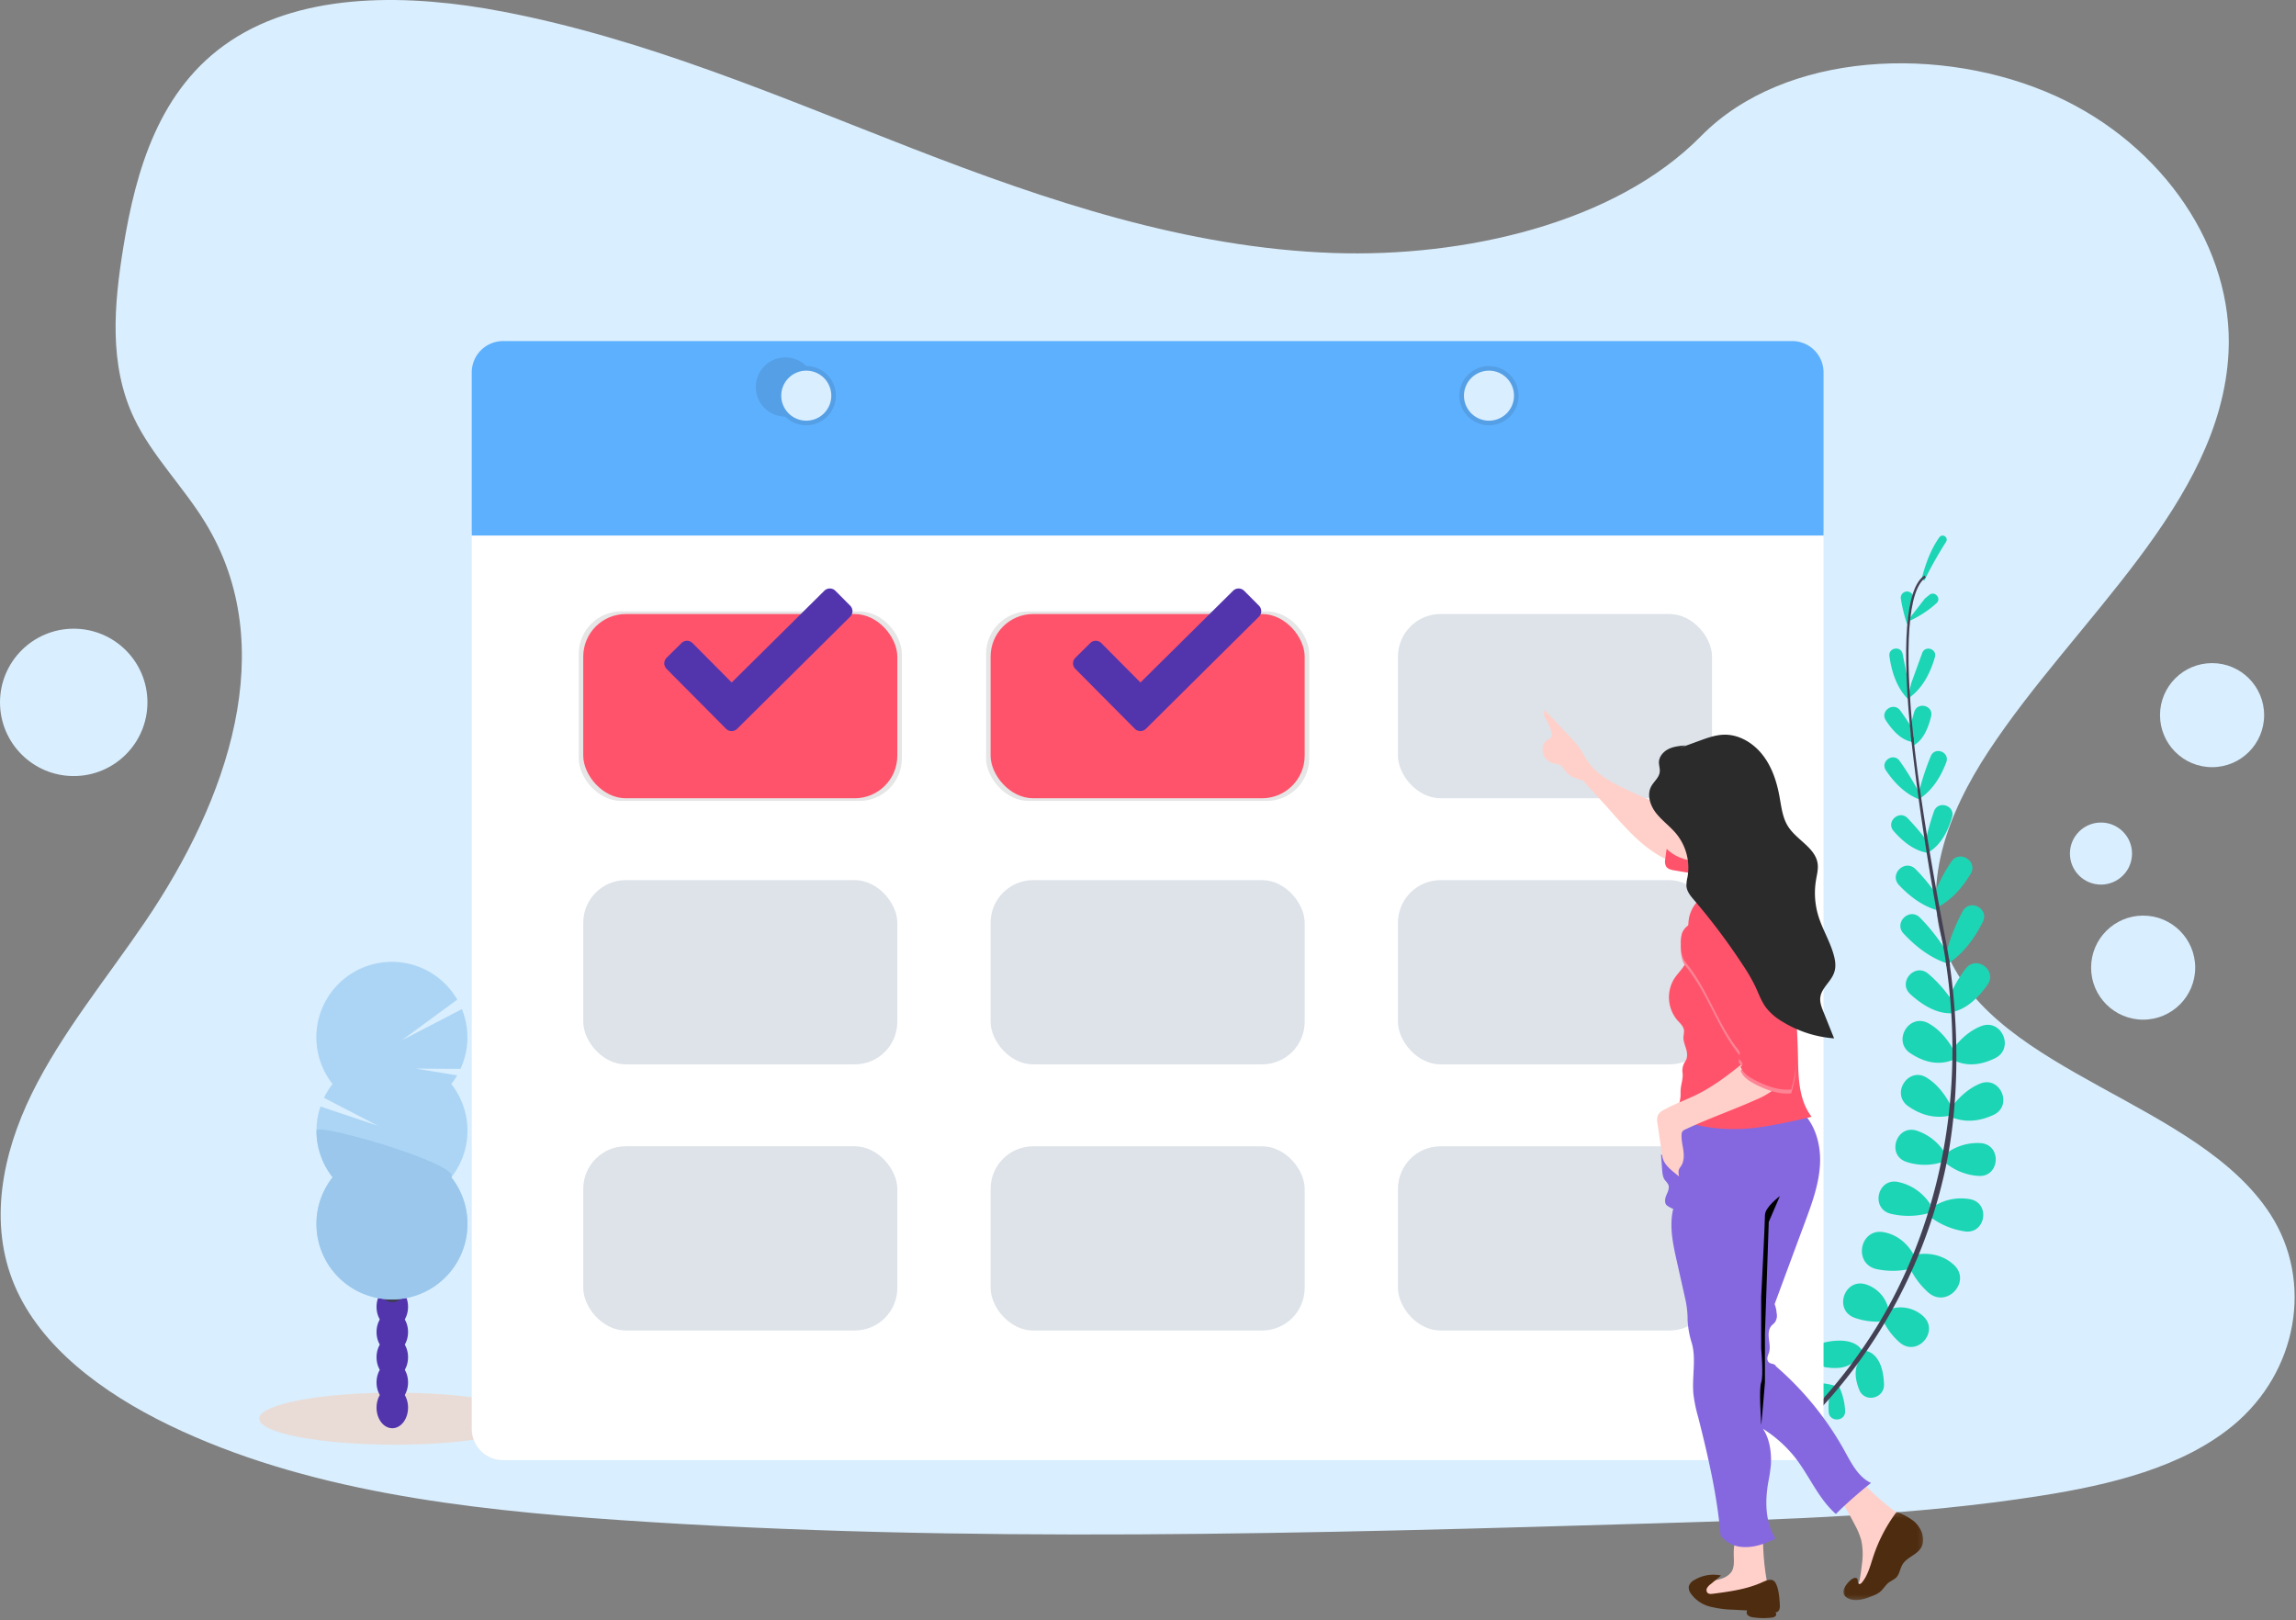 <?xml version="1.0" encoding="UTF-8"?> <svg xmlns="http://www.w3.org/2000/svg" xmlns:xlink="http://www.w3.org/1999/xlink" width="513" height="362" viewBox="0 0 513 362"><rect x="0" y="0" width="513" height="362" fill="#808080" stroke="none"/><defs><path id="a" d="M.006.112h17.847v19.653H.006z"></path><path id="c" d="M0 .562h33.258v34.474H0z"></path></defs><g fill="none" fill-rule="evenodd"><path fill="#D9EEFE" fill-rule="nonzero" d="M297.94 56.531c-32.857-1.14-64.15-11.744-94.035-23.343-29.885-11.6-59.483-24.452-91.558-30.597-20.625-3.956-44.217-4.514-60.838 6.54-15.994 10.636-21.16 28.998-23.941 46.038-2.09 12.82-3.318 26.309 2.408 38.312 3.976 8.33 11.037 15.333 15.903 23.312 16.99 27.772 4.998 62.01-13.431 89.128-8.634 12.716-18.657 24.851-25.319 38.39-6.661 13.538-9.733 29.052-3.876 42.886 5.78 13.688 19.539 23.97 34.475 31.205 30.28 14.664 65.99 18.87 100.81 21.25 77.081 5.268 154.576 2.988 231.863.704 28.598-.85 57.33-1.703 85.465-6.127 15.626-2.452 31.757-6.358 43.103-15.755 14.4-11.94 17.97-32.158 8.32-47.132-16.186-25.115-60.938-31.337-72.248-58.304-6.23-14.833.168-31.36 9.22-45.116 19.411-29.52 51.95-55.407 53.663-89.146 1.18-23.162-14.464-46.379-38.65-57.342-25.355-11.49-60.506-10.046-79.213 8.979C360.799 50 326.952 57.535 297.94 56.53z"></path><path fill="#1CD5B5" fill-rule="nonzero" d="M410.146 309.696a14.01 14.01 0 0 0-5.721-.609c-2.35.254-2.018 3.829.34 3.66a16.902 16.902 0 0 0 3.481-.64l1.9-2.411zM410.859 309.727a13.969 13.969 0 0 1 1.4 5.582c.077 2.362-3.513 2.53-3.677.173-.07-1.18-.019-2.364.155-3.534l2.122-2.22zM416.202 302.08s-1.15-3.607-8.178-2.208c-3.181.632-3.095 5.191.09 5.673h.137c4.639.645 6.252-1.195 7.951-3.466zM416.934 301.866s3.776.295 4.012 7.448c.11 3.22-4.348 4.197-5.543 1.208 0-.045-.032-.086-.05-.132-1.668-4.364-.246-6.353 1.581-8.524zM421.978 292.647a7.509 7.509 0 0 0-5.071-5.66c-4.758-1.498-7.27 5.614-2.622 7.422 1.924.702 3.972.999 6.016.872l1.677-2.634zM427.78 280.77s-1.922-4.541-6.906-5.45c-5.285-.967-6.884 6.967-1.663 8.234 2.342.51 4.764.53 7.115.06l1.454-2.844zM431.284 269.076a11.278 11.278 0 0 0-7.27-4.996c-4.544-.854-6.076 5.945-1.614 7.108 2.803.685 5.733.644 8.515-.118l.369-1.994zM434.587 257.677a11.727 11.727 0 0 0-6.361-5.055c-4.544-1.394-6.789 5.49-2.272 6.99 2.677.887 5.572.876 8.242-.032l.39-1.903zM435.977 247.29s-1.817-4.26-5.52-6.512c-4.126-2.512-8.057 3.633-4.09 6.399 2.445 1.712 5.575 2.893 9.233 2.102l.377-1.989zM436.663 234.969s-2.003-4.301-5.848-6.358c-4.298-2.271-8.038 4.005-3.989 6.712 2.65 1.767 5.957 2.911 9.47 1.53l.367-1.884zM436.236 223.733a27.867 27.867 0 0 0-5.452-6.2c-3.008-2.456-6.816 1.967-3.967 4.592 2.63 2.412 5.907 4.437 9.292 4.274l.127-2.666zM435.096 212.951a40.831 40.831 0 0 0-6.162-7.956c-2.353-2.271-5.834 1.19-3.635 3.583 2.54 2.725 5.966 5.55 10.083 6.785l-.286-2.412zM432.892 200.271a36.404 36.404 0 0 0-4.921-6.09c-2.372-2.32-5.948 1.172-3.671 3.583 2.417 2.566 5.543 4.969 9.21 5.786l-.618-3.279zM430.965 188.44a58.062 58.062 0 0 0-4.73-5.617c-1.899-1.958-4.934.794-3.144 2.856 2.104 2.426 4.803 4.574 7.906 4.919l-.032-2.157zM428.966 177.468a59.17 59.17 0 0 0-4.544-7.47c-1.422-1.944-4.385.136-3.044 2.134 1.754 2.62 4.19 5.214 7.388 6.463l.2-1.127zM427.317 162.885s-1.123-1.903-2.727-4.114c-1.48-2.04-4.607.068-3.235 2.18 1.545 2.366 3.48 4.382 5.735 4.782l.227-2.848zM426.53 153.22l-1.422-7.107c-.377-1.88-3.18-1.43-2.953.454.509 3.797 1.817 7.617 4.666 10.124l-.29-3.47zM427.376 133.02a1.395 1.395 0 0 0-2.663.763 35.968 35.968 0 0 0 1.436 5.813l1.227-6.576zM422.296 292.506a7.514 7.514 0 0 1 7.434 1.598c3.635 3.393-1.282 9.084-5.158 5.954a14.925 14.925 0 0 1-3.74-4.79l1.464-2.762zM428.103 280.339s4.78-1.154 8.479 2.307c3.921 3.67-1.5 9.678-5.63 6.24a17.39 17.39 0 0 1-4.285-5.681l1.436-2.866zM431.597 269.875a11.287 11.287 0 0 1 8.633-1.916c4.544.908 3.413 7.78-1.163 7.194a17.003 17.003 0 0 1-7.852-3.293l.382-1.985zM434.814 257.74a11.718 11.718 0 0 1 7.78-2.32c4.752.413 4.243 7.63-.514 7.33a12.913 12.913 0 0 1-7.634-3.111l.368-1.899z"></path><path fill="#1CD5B5" fill-rule="nonzero" d="M435.918 247.585s2.522-3.887 6.548-5.477c4.467-1.766 7.334 4.923 2.994 6.98-2.726 1.286-6.011 1.935-9.5.523l-.042-2.026zM436.077 234.783s2.55-3.997 6.625-5.523c4.544-1.703 7.448 5.019 3.08 7.176-2.857 1.408-6.288 2.107-9.587.281l-.118-1.934zM435.223 223.615a27.845 27.845 0 0 1 3.999-7.221c2.408-3.047 7.093.454 4.857 3.633-2.054 2.92-4.798 5.595-8.179 6.163l-.677-2.575zM434.873 212.933a40.648 40.648 0 0 1 3.69-9.383c1.631-2.824 5.934-.486 4.47 2.43-1.671 3.338-4.18 6.994-7.787 9.333l-.373-2.38zM432.238 199.681a36.426 36.426 0 0 1 3.753-7.162c1.872-2.725 6.02-.055 4.307 2.761-1.862 3.07-4.489 6.159-8.01 7.72l-.05-3.319zM430.138 188.377a58.34 58.34 0 0 1 1.968-7.071c.909-2.575 4.821-1.33 4.049 1.29-.91 3.079-2.468 6.153-5.144 7.757l-.873-1.976zM428.68 177.255a58.951 58.951 0 0 1 2.726-8.316c.945-2.216 4.308-.867 3.454 1.385-1.11 2.952-2.89 6.032-5.717 7.975l-.463-1.044zM426.494 163.884s.427-2.166 1.204-4.786c.718-2.416 4.372-1.467 3.776.98-.663 2.726-1.817 5.292-3.816 6.418l-1.164-2.612zM427.003 152.74l2.472-6.813c.654-1.816 3.38-.935 2.849.908-1.068 3.68-2.922 7.267-6.125 9.31l.804-3.406zM430.084 133.733s.386-.309.977-.795c1.204-.999 2.776.745 1.64 1.817a23.175 23.175 0 0 1-6.72 4.26l4.103-5.282zM429.92 129.786a89.456 89.456 0 0 1 4.93-8.774.908.908 0 0 0-1.472-1.04c-1.454 1.99-2.88 4.9-3.962 9.179l.504.635z"></path><path fill="#444053" fill-rule="nonzero" d="M427.103 165.846l.527-.054c-2.272-21.168-1.313-34.22 2.658-36.75l-.286-.455c-4.207 2.694-5.207 15.573-2.899 37.26z"></path><path fill="#444053" fill-rule="nonzero" d="M434.919 215.894l.786-.118a140.645 140.645 0 0 0-1.018-5.904c-3.308-17.18-5.88-33.062-7.166-45.125l-.577-.454c1.29 12.085 3.635 28.517 6.966 45.72a152.83 152.83 0 0 1 1.009 5.881z"></path><path fill="#444053" fill-rule="nonzero" d="M398.113 322.884c.119-.095 12.223-9.35 22.851-27.104a114.414 114.414 0 0 0 13.45-33.512c3.358-14.764 3.454-31.959 1.032-48.063l-.71.568c5.453 36.141-4.947 64.204-14.653 80.426-10.524 17.59-22.488 26.75-22.61 26.84l.64.845z"></path><ellipse cx="88.16" cy="316.989" fill="#E9DCD7" fill-rule="nonzero" rx="30.239" ry="5.813"></ellipse><ellipse cx="87.651" cy="314.519" fill="#5235AD" fill-rule="nonzero" rx="3.521" ry="4.605"></ellipse><ellipse cx="87.651" cy="308.887" fill="#5235AD" fill-rule="nonzero" rx="3.521" ry="4.605"></ellipse><ellipse cx="87.651" cy="303.26" fill="#5235AD" fill-rule="nonzero" rx="3.521" ry="4.605"></ellipse><ellipse cx="87.651" cy="297.629" fill="#5235AD" fill-rule="nonzero" rx="3.521" ry="4.605"></ellipse><ellipse cx="87.651" cy="291.997" fill="#5235AD" fill-rule="nonzero" rx="3.521" ry="4.605"></ellipse><ellipse cx="87.651" cy="286.37" fill="#3F3D56" fill-rule="nonzero" rx="3.521" ry="4.605"></ellipse><ellipse cx="87.651" cy="280.739" fill="#3F3D56" fill-rule="nonzero" rx="3.521" ry="4.605"></ellipse><path fill="#ACD5F5" fill-rule="nonzero" d="M100.828 242.208a16.58 16.58 0 0 0 1.313-1.93l-9.251-1.517 9.996.073a16.86 16.86 0 0 0 .323-13.352l-13.423 6.957 12.378-9.083a16.869 16.869 0 0 0-15.418-8.423 16.867 16.867 0 0 0-14.546 9.85 16.851 16.851 0 0 0 2.11 17.434 17.025 17.025 0 0 0-1.922 3.075l12.01 6.235-12.796-4.296a16.856 16.856 0 0 0 2.726 15.827c-5.441 6.911-4.654 16.841 1.809 22.809 6.462 5.967 16.429 5.967 22.891 0 6.463-5.968 7.25-15.898 1.809-22.809a16.838 16.838 0 0 0 0-20.84l-.01-.01z"></path><path fill="#9AC7EB" fill-rule="nonzero" d="M70.711 252.631a16.798 16.798 0 0 0 3.608 10.418c-5.441 6.91-4.654 16.841 1.809 22.809 6.462 5.967 16.429 5.967 22.891 0 6.463-5.968 7.25-15.898 1.809-22.809 2.263-2.865-30.117-12.312-30.117-10.418z"></path><path fill="#FFF" fill-rule="nonzero" d="M105.404 118.646v200.605a7.001 7.001 0 0 0 7.006 7.003h288.02a7.005 7.005 0 0 0 7.007-7.003V118.646H105.404z"></path><rect width="72.202" height="42.359" x="129.304" y="136.603" fill="#000" fill-rule="nonzero" opacity=".1" rx="9.515"></rect><rect width="72.202" height="42.359" x="220.322" y="136.603" fill="#000" fill-rule="nonzero" opacity=".1" rx="9.515"></rect><rect width="70.171" height="41.165" x="130.317" y="137.198" fill="#FF536B" fill-rule="nonzero" rx="9.515"></rect><rect width="70.171" height="41.165" x="312.353" y="137.198" fill="#DDE3E9" fill-rule="nonzero" rx="9.515" transform="rotate(-180 347.438 157.78)"></rect><rect width="70.171" height="41.165" x="221.335" y="137.198" fill="#FF536B" fill-rule="nonzero" rx="9.515" transform="rotate(-180 256.42 157.78)"></rect><rect width="70.171" height="41.165" x="130.317" y="196.661" fill="#DDE3E9" fill-rule="nonzero" rx="9.515"></rect><rect width="70.171" height="41.165" x="312.353" y="196.661" fill="#DDE3E9" fill-rule="nonzero" rx="9.515" transform="rotate(-180 347.438 217.243)"></rect><rect width="70.171" height="41.165" x="221.335" y="196.661" fill="#DDE3E9" fill-rule="nonzero" rx="9.515" transform="rotate(-180 256.42 217.243)"></rect><rect width="70.171" height="41.165" x="130.317" y="256.123" fill="#DDE3E9" fill-rule="nonzero" rx="9.515"></rect><rect width="70.171" height="41.165" x="312.353" y="256.128" fill="#DDE3E9" fill-rule="nonzero" rx="9.515" transform="rotate(-180 347.438 276.71)"></rect><rect width="70.171" height="41.165" x="221.335" y="256.128" fill="#DDE3E9" fill-rule="nonzero" rx="9.515" transform="rotate(-180 256.42 276.71)"></rect><path fill="#5DB0FE" fill-rule="nonzero" d="M105.404 83.217v36.446h302.033V83.217a7.001 7.001 0 0 0-7.006-7.007H112.41a7.008 7.008 0 0 0-7.007 7.007zM180.15 94a5.592 5.592 0 0 1-5.594-5.59 5.592 5.592 0 0 1 5.594-5.591 5.592 5.592 0 0 1 5.593 5.59A5.592 5.592 0 0 1 180.15 94zm152.541 0a5.592 5.592 0 0 1-5.593-5.59 5.592 5.592 0 0 1 5.593-5.591 5.592 5.592 0 0 1 3.952 9.547 5.595 5.595 0 0 1-3.96 1.634h.008z"></path><path fill="#000" fill-rule="nonzero" d="M180.15 81.8a6.606 6.606 0 1 0-4.681 11.279 6.614 6.614 0 0 0 11.288-4.67 6.602 6.602 0 0 0-6.607-6.609zm0 12.199a5.592 5.592 0 0 1-5.594-5.59 5.592 5.592 0 0 1 5.594-5.591 5.592 5.592 0 0 1 5.593 5.59A5.592 5.592 0 0 1 180.15 94zM332.682 81.8a6.61 6.61 0 0 0-6.611 6.608 6.61 6.61 0 0 0 6.611 6.608 6.61 6.61 0 0 0 6.611-6.608 6.61 6.61 0 0 0-6.61-6.608zm0 12.199a5.592 5.592 0 0 1-5.593-5.59 5.592 5.592 0 0 1 5.593-5.591 5.592 5.592 0 0 1 5.594 5.59A5.592 5.592 0 0 1 332.682 94z" opacity=".1"></path><ellipse cx="469.425" cy="190.72" fill="#D9EEFE" fill-rule="nonzero" rx="6.938" ry="6.935"></ellipse><ellipse cx="494.248" cy="159.792" fill="#D9EEFE" fill-rule="nonzero" rx="11.632" ry="11.626"></ellipse><ellipse cx="478.848" cy="216.208" fill="#D9EEFE" fill-rule="nonzero" rx="11.632" ry="11.626"></ellipse><ellipse cx="16.471" cy="156.94" fill="#D9EEFE" fill-rule="nonzero" rx="16.471" ry="16.463"></ellipse><path fill="#5235AD" fill-rule="nonzero" d="M189.95 135.318l-3.293-3.31a1.75 1.75 0 0 0-2.486 0l-20.688 20.486-8.751-8.81a1.745 1.745 0 0 0-2.468 0l-3.33 3.292a1.766 1.766 0 0 0 0 2.484l13.29 13.384c.687.68 1.794.68 2.481 0l25.246-25.042a1.748 1.748 0 0 0 0-2.484zM281.282 135.318l-3.294-3.31a1.75 1.75 0 0 0-2.486 0l-20.688 20.486-8.751-8.81a1.745 1.745 0 0 0-2.468 0l-3.33 3.292a1.766 1.766 0 0 0 0 2.484l13.29 13.384c.688.68 1.794.68 2.482 0l25.245-25.042a1.748 1.748 0 0 0 0-2.484z"></path><path fill="#FFD0CA" d="M387.4 349.075a5.277 5.277 0 0 1-.25 1.58c-.388 1.016-1.366 1.676-2.383 2.037-1.007.351-2.084.467-3.11.775a2.8 2.8 0 0 0-1.22.64c-.907.93-.364 2.601.704 3.295 1.06.688 2.42.664 3.692.578a49.05 49.05 0 0 0 7.98-1.156c.95-.231 2.056-.674 2.203-1.652.028-.313 0-.63-.071-.93a55.987 55.987 0 0 1-1.026-10.084c0-.222-5.285-.37-5.781-.043-1.097.736-.676 3.819-.738 4.96M414.506 340.851a15.681 15.681 0 0 1 1.371 3.365 15.18 15.18 0 0 1 .12 5.407 47.479 47.479 0 0 1-.395 2.848c-.155.932-.401 1.994-1.198 2.525a2.76 2.76 0 0 0 2.376.207 6.8 6.8 0 0 0 2.091-1.274c3.985-3.292 6.984-8.067 7.124-13.247a1.978 1.978 0 0 0-.217-1.168 2.26 2.26 0 0 0-.696-.623 53.418 53.418 0 0 1-8.253-6.927.96.96 0 0 0-.604-.376.959.959 0 0 0-.536.15c-1.536.762-4.096 1.858-4.728 3.6.434.218.792.565 1.028.99a70.284 70.284 0 0 1 2.517 4.523z"></path><path fill="#4E2C0F" d="M393.152 353.8c-3.284 1.356-6.848 1.844-10.402 2.308-.464.057-.953.094-1.251-.225a.929.929 0 0 1-.085-1.056c.194-.328.455-.615.772-.835l2.36-1.957a8.263 8.263 0 0 0-6.009 1.023c-.564.272-.99.76-1.194 1.356-.08.568.076 1.145.417 1.605a7.473 7.473 0 0 0 4.222 2.934 22.93 22.93 0 0 0 5.204.713l3.198.174a.85.85 0 0 0 .214 1.126c.34.249.753.394 1.189.422 1.308.193 2.65.212 3.971.057.327-.005.65-.118.91-.315a.563.563 0 0 0 0-.854.975.975 0 0 0 .882-.629c.118-.361.16-.75.113-1.126-.085-1.465-.218-3.619-.995-4.905-.787-1.276-2.407-.267-3.516.183"></path><g transform="translate(411.846 337.756)"><mask id="b" fill="#fff"><use xlink:href="#a"></use></mask><path fill="#4E2C0F" d="M15.713 2.097A14.908 14.908 0 0 0 12.311.195a.409.409 0 0 0-.567.072c-.019.029-.038.058-.047.086a35.076 35.076 0 0 0-5.012 9.753c-.656 1.993-1.18 4.112-2.508 5.726-.17.207-.456.433-.694.308-.348-.178-.138-.735-.329-1.081-.238-.428-.89-.23-1.28.062A5.587 5.587 0 0 0 .3 16.981a1.84 1.84 0 0 0-.286 1.162c.12.485.448.908.895 1.134 1.699.994 3.836.279 5.658-.461A6.471 6.471 0 0 0 8 18.096c.918-.66 1.413-1.74 2.327-2.374a14.86 14.86 0 0 0 1.409-.894c.842-.768.913-2.07 1.523-3.05 1.032-1.682 3.33-2.119 4.23-3.906 1.004-1.994-.204-4.487-1.775-5.775" mask="url(#b)"></path></g><path fill="#8568E0" d="M406.662 259.79c-.159 4.562-1.76 8.946-3.348 13.228-2.275 6.12-4.54 12.246-6.801 18.366.245.675.404 1.38.457 2.093a2.58 2.58 0 0 1-.457 2.06c-.217.24-.472.433-.698.67-.668.747-.707 1.866-.6 2.855.105.989.326 2.016.076 2.976-.106.414-.303.81-.375 1.225-.106.424.024.873.337 1.172.466.37 1.39.25 1.53.834a69.444 69.444 0 0 1 15.435 19.06c1.495 2.71 3.015 5.715 5.824 7.022a101.92 101.92 0 0 0-7.854 6.926c-3.916-3.439-5.869-8.45-9.062-12.55a28.793 28.793 0 0 0-7.225-6.481c1.515 2.233 1.924 5.305 1.775 8.01a38.477 38.477 0 0 1-.611 4.042c-.717 4.225-.65 8.83 1.63 12.477-2.429 1.268-5.223 2.204-7.936 1.828a6.76 6.76 0 0 1-4.32-2.47c-.769-9.038-2.78-17.666-4.997-26.439a32.102 32.102 0 0 1-1.092-5.343c-.317-3.729.669-7.852-.365-11.29a20.952 20.952 0 0 1-.924-5.137v-.564a21.686 21.686 0 0 0-.438-3.767l-1.972-8.792c-.866-3.849-1.727-7.852-.798-11.681a5.844 5.844 0 0 1-1.26-.666c-.75-.429-.63-1.558-.294-2.358.346-.8.803-1.703.414-2.484a5.4 5.4 0 0 0-.693-.892c-.51-.67-.592-1.572-.65-2.416l-.245-3.357a6.583 6.583 0 0 1 3.31 2.894c-1.833-2.841-.933-6.883.423-9.974a4.512 4.512 0 0 1 4.252-3.376c7.427-1.283 16.508-4.432 22.54.116 3.646 2.739 5.175 7.615 5.012 12.182z"></path><path fill="#000" d="M397.682 267.26s-3.334 2.433-3.334 4.262c0 1.819-.844 18.217-.844 18.217v11.566s.558 6.075 0 7.597c-.558 1.516 0 8.499 0 9.41 0 .912.844-9.41.844-9.41v-10.957l.852-24.911 2.482-5.774z"></path><g transform="translate(344.569 157.992)"><mask id="d" fill="#fff"><use xlink:href="#c"></use></mask><path fill="#FFD0CA" d="M33.258 24.465l-2.128-.822c-4.35-1.731-8.694-3.471-12.898-5.503-3.061-1.478-6.156-3.227-8.06-6.02-.614-.913-1.08-1.878-1.69-2.792a22.782 22.782 0 0 0-2.317-2.73L.49.56c-.438.803.115 1.76.567 2.558.466.832.817 1.735 1.052 2.663.106.301.091.631-.033.923-.202.243-.471.43-.774.545a2.701 2.701 0 0 0-1.178 3.117 3.498 3.498 0 0 0 2.62 2.252c.403.047.797.138 1.177.282.682.334 1.009 1.104 1.5 1.678.903 1.052 2.315 1.458 3.67 1.797 2.1 2.381 4.287 4.662 6.382 7.048 3.182 3.6 6.43 7.271 10.587 9.71 1.47.894 3.08 1.54 4.767 1.903a75.516 75.516 0 0 1 2.431-10.571" mask="url(#d)"></path></g><path fill="#FF536B" d="M374.168 194.491c-.712-.12-1.509-.283-1.89-.87a2.332 2.332 0 0 1-.21-1.6 43.44 43.44 0 0 1 2.41-10.237c1.083 1.914 3.203 3.03 5.213 4.034a38.12 38.12 0 0 0 5.598 2.447c-.491-.144-1.674 6.981-2.34 7.414-.837.562-2.867-.197-3.8-.351l-4.981-.837z"></path><path fill="#FFD0CA" d="M379.097 172.972c5.379 0 9.733 4.339 9.733 9.686 0 5.358-4.354 9.7-9.733 9.7-5.378 0-9.742-4.342-9.742-9.7 0-5.347 4.364-9.686 9.742-9.686"></path><path fill="#FBBEBE" d="M377.322 191.091s6.296 5.422 3.6 9.031c-2.705 3.61-4.202 6.021-.601 6.325 3.6.3 15.59-6.02 15.59-6.02s-11.099-9.036-9.299-14.448c1.805-5.422-9.29 5.112-9.29 5.112"></path><path fill="#FF536B" d="M383.026 199.242a7.567 7.567 0 0 0-5.596 5.646c-.723 3.298.804 6.979-.636 10.021-.684 1.44-1.931 2.521-2.788 3.874a7.94 7.94 0 0 0 .732 9.132c.64.72 1.459 1.425 1.531 2.381-.014.44-.058.875-.135 1.31-.067 1.038.41 2.018.674 3.027.212.831.227 1.83-.26 2.507a3.69 3.69 0 0 0-.635 2.4c.236 1.3-.309 2.603-.4 3.917-.039.57 0 1.14-.048 1.71a9.738 9.738 0 0 1-.337 1.598l-.82 3.019c4.431 1.893 9.141 2.584 13.928 2.487 4.291-.072 8.524-.97 12.719-1.854 1.266-.276 2.547-.541 3.81-.89-2.654-3.481-2.948-8.093-3.02-12.479a188.011 188.011 0 0 0-1.623-21.825c1.28-2.434 1.859-5.148 2.383-7.853.236-1.091.338-2.202.299-3.318-.13-2.328-1.204-4.54-2.244-6.65-.963-1.922-1.99-3.95-4.122-4.786a3.29 3.29 0 0 0-3.17.343c-1.608 1.226-1.136 3.327-1.54 5.124-.55 2.328-2.692 3.999-4.97 4.656a16.063 16.063 0 0 1-5.216.487.931.931 0 0 1-.66-1.521 64.538 64.538 0 0 0 2.144-2.463"></path><path fill="#FFD0CA" d="M390.825 236.418c-3.642 2.97-7.323 5.965-11.524 8.068-2.467 1.235-5.095 2.141-7.494 3.47a3.024 3.024 0 0 0-1.403 1.269 3.154 3.154 0 0 0-.073 1.749l1.068 7.345c.297 1.987 2.205 3.261 3.745 4.535-.088-.668-.219-1.187.097-1.773.107-.184.233-.368.36-.538.655-.988.674-2.272.524-3.455-.166-1.177-.476-2.34-.408-3.537-.03-.411.155-.794.495-1.032 5.22-2.5 10.859-4.433 16.138-6.807a17.354 17.354 0 0 0 3.92-2.215 6.042 6.042 0 0 0 2.277-3.774.78.78 0 0 0-.097-.582.74.74 0 0 0-.399-.222c-2.365-.863-4.866-1.653-7.226-2.5"></path><path fill="#FD8495" d="M375.807 209.449a6.633 6.633 0 0 0-.236 2.344 7.512 7.512 0 0 0 .54 3.242 9.351 9.351 0 0 0 1.088 1.592c4.305 5.534 6.464 12.494 10.653 18.12.372.5 1.048 1.145.84 1.732-.072.146-.14.301-.197.461a.926.926 0 0 0 .314.82c.217.204.396.457.497.748.087.291-.11.67-.415.65.507 1.568 2.048 2.476 3.502 3.218 2.44 1.228 5.122 2.199 7.832 1.927.512-2.043 1.218-4.349.933-6.431a16.83 16.83 0 0 0-1.561-4.572l-1.817-3.99c-1.55-3.412-3.116-6.844-5.275-9.902a14.832 14.832 0 0 1-1.952-3.16c-.556-1.44-2.078-2.455-3-3.698-1.368-1.873-2.793-3.742-4.629-5.091-.73-.578-1.918-1.126-2.821-.976-1.798.306-3.687 1.243-4.296 2.966z"></path><path fill="#FF536B" d="M380.103 205.602c-1.798.3-3.687 1.243-4.296 2.961a6.636 6.636 0 0 0-.236 2.345 7.527 7.527 0 0 0 .54 3.243 9.128 9.128 0 0 0 1.088 1.588c4.305 5.54 6.464 12.497 10.653 18.128.372.496 1.048 1.141.84 1.729-.072.15-.14.306-.197.461a.922.922 0 0 0 .314.82c.217.204.396.462.497.748.087.291-.11.675-.415.65.507 1.569 2.048 2.477 3.502 3.22 2.44 1.228 5.122 2.199 7.832 1.927.512-2.04 1.218-4.35.933-6.433a16.837 16.837 0 0 0-1.561-4.573l-1.817-3.991c-1.55-3.413-3.116-6.845-5.275-9.9a15.115 15.115 0 0 1-1.952-3.165c-.556-1.442-2.078-2.456-3-3.7-1.368-1.868-2.793-3.738-4.629-5.092-.73-.568-1.918-1.117-2.821-.966"></path><path fill="#2B2B2B" d="M376.6 166.555c-1.28.105-2.601.23-3.76.789-1.16.56-2.148 1.669-2.186 2.96 0 .746.282 1.497.177 2.243-.158 1.234-1.303 2.066-1.89 3.157-1.035 1.898-.229 4.313 1.107 5.997 1.327 1.679 3.14 2.965 4.51 4.634a12.016 12.016 0 0 1 2.49 9.637 7.815 7.815 0 0 0-.243 2.018c.1 1.205.916 2.21 1.722 3.132 3.942 4.61 7.587 9.47 10.913 14.549a39.155 39.155 0 0 1 2.686 4.605c.783 1.645 1.38 3.415 2.467 4.869a12.624 12.624 0 0 0 3.617 3.113 25.673 25.673 0 0 0 11.586 3.754l-2.367-5.892c-.42-1.047-.85-2.142-.71-3.266.262-2.119 2.394-3.51 3.086-5.533.468-1.296.263-2.731-.119-4.051-.84-2.984-2.51-5.667-3.412-8.628a17.518 17.518 0 0 1-.515-8.025c.196-1.186.515-2.372.372-3.553-.439-3.606-4.657-5.328-6.604-8.384-1.26-1.96-1.508-4.38-1.928-6.676-.61-3.357-1.698-6.7-3.812-9.369-2.1-2.678-5.35-4.615-8.737-4.467-1.808.067-3.54.699-5.253 1.316l-4.429 1.616"></path></g></svg> 